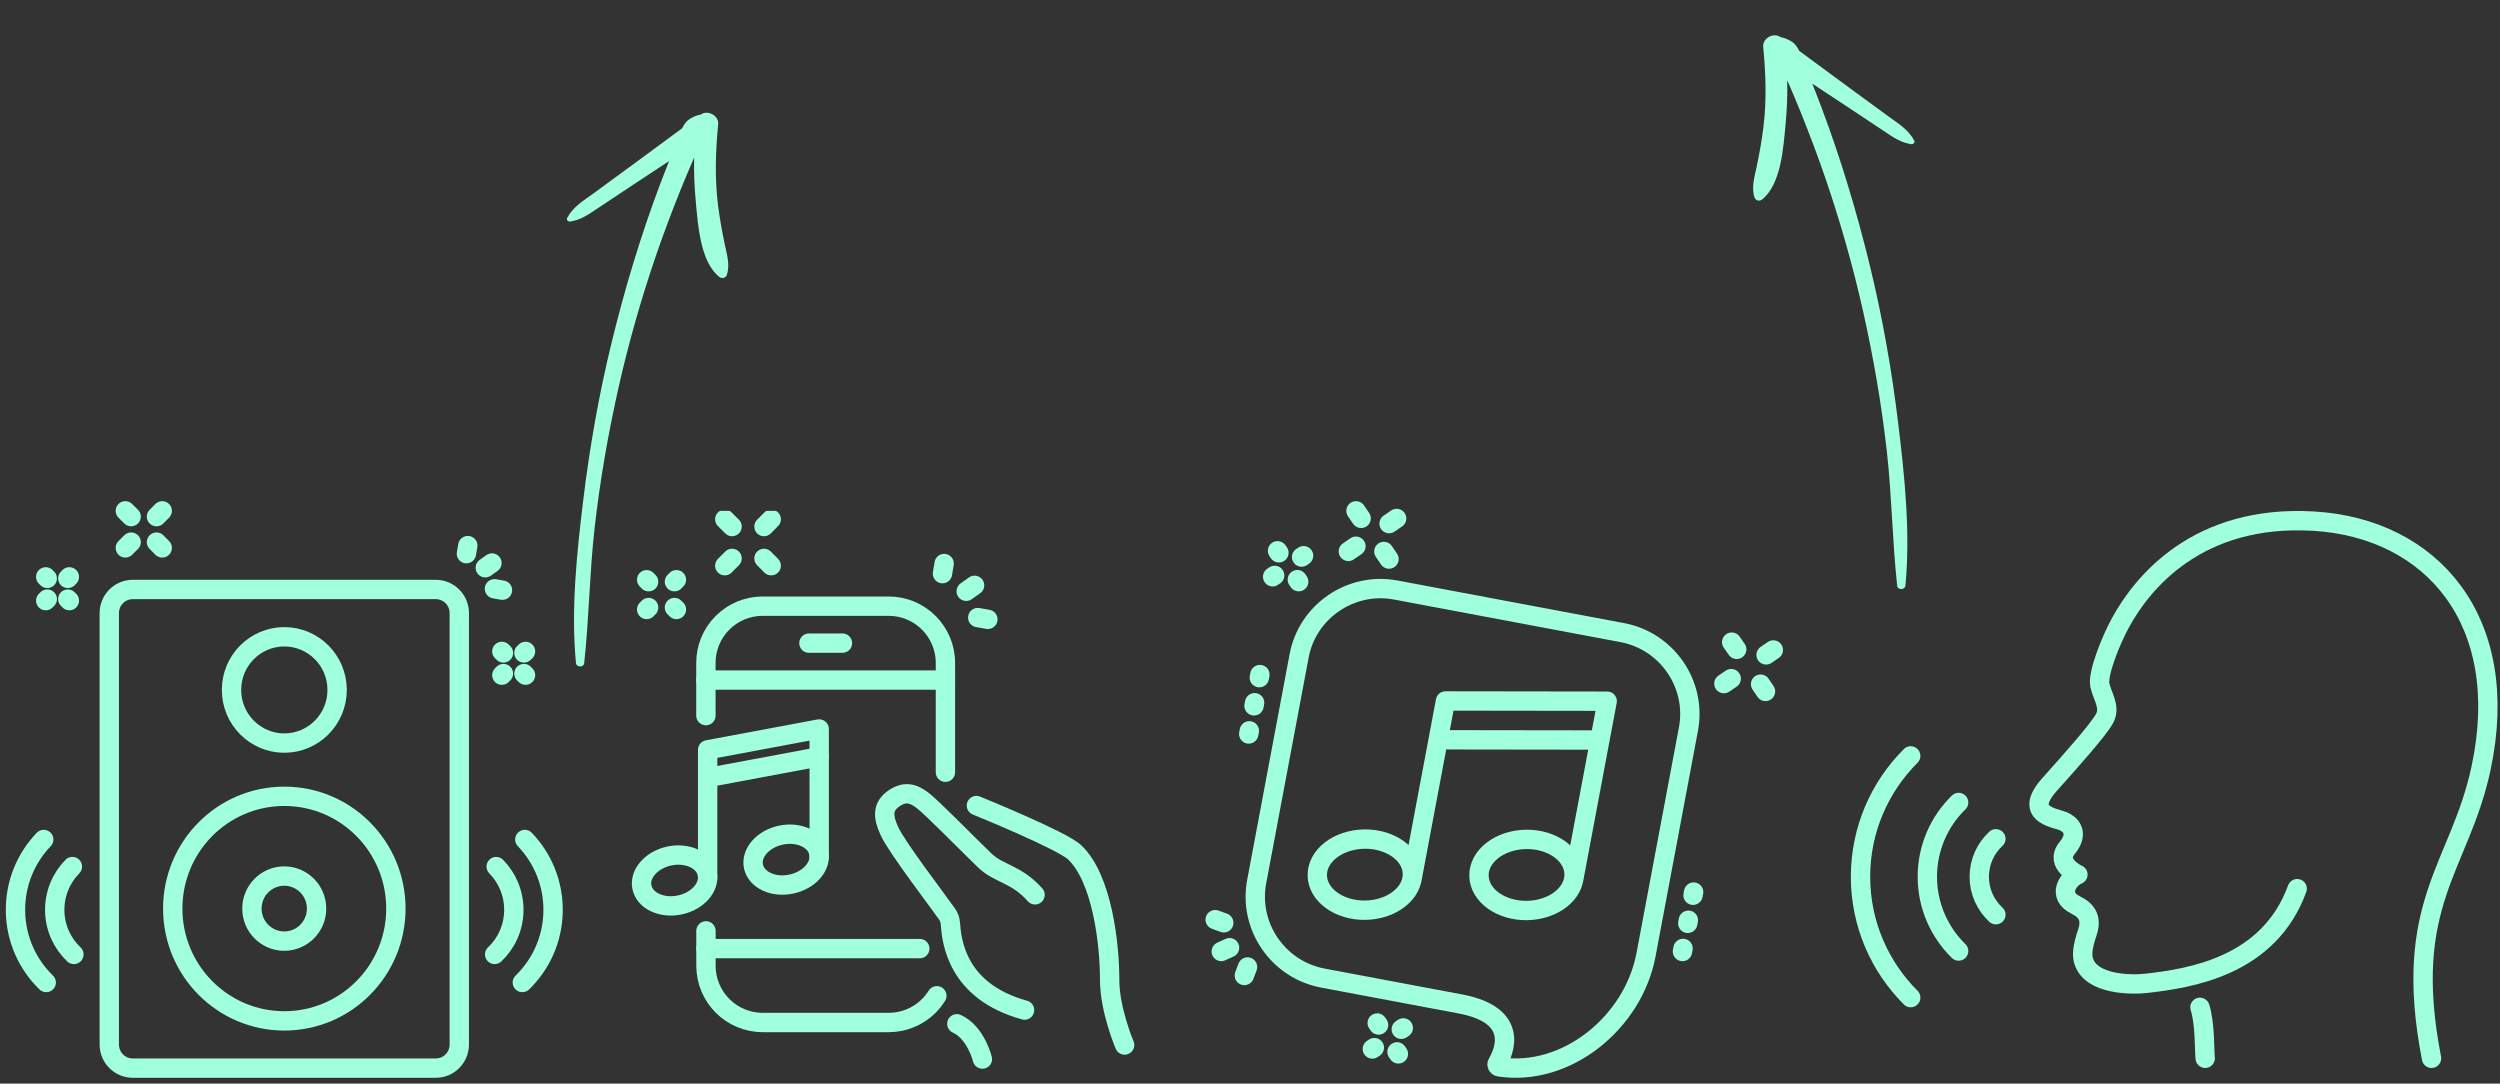 <?xml version="1.0" encoding="UTF-8"?> <svg xmlns="http://www.w3.org/2000/svg" width="323" height="140" viewBox="0 0 323 140" fill="none"><rect x="0" y="0" width="323" height="140" fill="#333333" stroke="none"/><path fill-rule="evenodd" clip-rule="evenodd" d="M90.532 14.803C90.526 14.808 90.519 14.813 90.513 14.817C90.028 14.876 89.549 15.103 89.112 15.37C88.688 15.629 88.379 16.073 88.132 16.572C85.916 18.205 83.7 19.837 81.484 21.47C79.876 22.656 78.259 23.832 76.646 25.011C75.337 25.966 74.016 26.732 73.259 28.197C73.148 28.413 73.426 28.66 73.63 28.63C75.067 28.422 76.056 27.688 77.25 26.894C78.922 25.784 80.593 24.673 82.265 23.565C83.654 22.644 85.048 21.727 86.441 20.811C86.058 21.779 85.681 22.753 85.313 23.727C82.767 30.476 80.687 37.406 78.983 44.414C77.369 51.053 76.181 57.797 75.359 64.581C74.525 71.461 73.75 78.73 74.412 85.653C74.469 86.237 75.414 86.272 75.479 85.671C76.107 79.909 76.164 74.082 76.814 68.309C77.506 62.153 78.569 56.041 79.932 50C81.212 44.332 82.805 38.738 84.677 33.24C85.651 30.378 86.718 27.55 87.843 24.745C88.362 23.45 88.906 22.164 89.457 20.882C89.531 20.71 89.609 20.538 89.684 20.366C89.638 22.293 89.721 24.223 89.906 26.159C90.183 29.055 90.471 33.833 92.943 35.786C93.252 36.029 93.755 35.932 93.892 35.55C94.364 34.23 93.894 32.818 93.62 31.492C93.278 29.831 92.975 28.169 92.765 26.486C92.333 23.032 92.45 19.519 92.787 16.064C92.899 14.929 91.428 14.143 90.532 14.803Z" fill="#A0FFDD"></path><path fill-rule="evenodd" clip-rule="evenodd" d="M230.06 4.803C230.067 4.808 230.073 4.813 230.08 4.817C230.565 4.876 231.043 5.103 231.481 5.37C231.905 5.628 232.213 6.073 232.46 6.572C234.676 8.205 236.893 9.837 239.108 11.47C240.717 12.656 242.334 13.832 243.947 15.011C245.255 15.966 246.576 16.732 247.333 18.197C247.445 18.413 247.166 18.66 246.963 18.63C245.526 18.422 244.537 17.688 243.343 16.894C241.671 15.784 240 14.673 238.328 13.565C236.938 12.644 235.545 11.727 234.152 10.811C234.535 11.78 234.911 12.752 235.279 13.727C237.825 20.476 239.906 27.406 241.61 34.414C243.224 41.053 244.411 47.797 245.234 54.581C246.068 61.461 246.843 68.73 246.18 75.653C246.124 76.237 245.178 76.272 245.114 75.671C244.485 69.909 244.429 64.082 243.778 58.309C243.086 52.153 242.023 46.041 240.661 40C239.381 34.332 237.787 28.738 235.915 23.24C234.941 20.378 233.875 17.55 232.75 14.745C232.23 13.45 231.687 12.164 231.136 10.882C231.061 10.71 230.984 10.538 230.908 10.366C230.954 12.293 230.872 14.223 230.687 16.159C230.409 19.055 230.122 23.832 227.649 25.786C227.341 26.029 226.838 25.932 226.7 25.549C226.229 24.23 226.699 22.818 226.972 21.492C227.315 19.831 227.618 18.169 227.827 16.486C228.26 13.032 228.143 9.519 227.805 6.064C227.694 4.929 229.164 4.143 230.06 4.803Z" fill="#A0FFDD"></path><g clip-path="url(#clip0_3431_9)"><path d="M126.151 104.079C126.151 104.079 137.196 108.56 138.844 110.12C142.41 113.503 143.368 121.95 143.368 126.614C143.368 130.494 145.304 135.018 145.304 135.018" stroke="#A0FFDD" stroke-width="2.5" stroke-linecap="round" stroke-linejoin="round"></path><path d="M133.727 115.612C131.277 112.849 129.037 112.936 127.215 111.158C123.658 107.688 123.998 107.941 120.737 104.794C118.802 102.928 117.494 101.821 115.55 103.12C113.92 104.21 114.094 105.604 114.914 107.383C115.916 109.554 121.243 116.484 122.368 118.106C122.612 118.454 122.751 118.855 122.786 119.283C122.952 121.575 123.571 128.07 132.375 130.502" stroke="#A0FFDD" stroke-width="2.5" stroke-linecap="round" stroke-linejoin="round"></path><path d="M123.623 132.272C126.09 133.397 126.927 136.831 126.927 136.831" stroke="#A0FFDD" stroke-width="2.5" stroke-linecap="round" stroke-linejoin="round"></path><path d="M91.21 120.268V124.775C91.21 128.82 94.488 132.106 98.542 132.106H114.827C116.823 132.106 118.636 131.304 119.961 130.005C120.371 129.604 120.737 129.142 121.042 128.654" stroke="#A0FFDD" stroke-width="2.5" stroke-linecap="round" stroke-linejoin="round"></path><path d="M122.149 99.772V85.65C122.149 81.605 118.872 78.318 114.818 78.318H98.533C94.488 78.318 91.202 81.596 91.202 85.65V92.458" stroke="#A0FFDD" stroke-width="2.5" stroke-linecap="round" stroke-linejoin="round"></path><path d="M122.15 87.864H91.21" stroke="#A0FFDD" stroke-width="2.5" stroke-linecap="round" stroke-linejoin="round"></path><path d="M108.846 83.095H104.514" stroke="#A0FFDD" stroke-width="2.5" stroke-linecap="round" stroke-linejoin="round"></path><path d="M118.837 122.56H91.21" stroke="#A0FFDD" stroke-width="2.5" stroke-linecap="round" stroke-linejoin="round"></path><path d="M91.376 112.875C91.01 111.132 88.822 110.103 86.494 110.591C84.166 111.079 82.571 112.892 82.937 114.636C83.303 116.38 85.492 117.408 87.819 116.92C90.147 116.432 91.742 114.619 91.376 112.875Z" stroke="#A0FFDD" stroke-width="2.5" stroke-linecap="round" stroke-linejoin="round"></path><path d="M105.786 110.181C105.42 108.438 103.232 107.409 100.905 107.897C98.577 108.385 96.982 110.199 97.348 111.942C97.714 113.686 99.902 114.714 102.23 114.226C104.557 113.738 106.153 111.925 105.786 110.181Z" stroke="#A0FFDD" stroke-width="2.5" stroke-linecap="round" stroke-linejoin="round"></path><path d="M105.839 110.704V94.184L91.428 96.878V113.398" stroke="#A0FFDD" stroke-width="2.5" stroke-linecap="round" stroke-linejoin="round"></path><path d="M105.839 97.776L91.428 100.47" stroke="#A0FFDD" stroke-width="2.5" stroke-linecap="round" stroke-linejoin="round"></path><path d="M93.643 73.088L94.584 72.146" stroke="#A0FFDD" stroke-width="2.5" stroke-linecap="round" stroke-linejoin="round"></path><path d="M98.708 68.031L99.64 67.09" stroke="#A0FFDD" stroke-width="2.5" stroke-linecap="round" stroke-linejoin="round"></path><path d="M99.64 73.088L98.708 72.146" stroke="#A0FFDD" stroke-width="2.5" stroke-linecap="round" stroke-linejoin="round"></path><path d="M94.584 68.031L93.643 67.09" stroke="#A0FFDD" stroke-width="2.5" stroke-linecap="round" stroke-linejoin="round"></path><path d="M83.8 75.154L83.548 74.901" stroke="#A0FFDD" stroke-width="2.5" stroke-linecap="round" stroke-linejoin="round"></path><path d="M87.392 78.745L87.139 78.493" stroke="#A0FFDD" stroke-width="2.5" stroke-linecap="round" stroke-linejoin="round"></path><path d="M83.8 78.493L83.548 78.745" stroke="#A0FFDD" stroke-width="2.5" stroke-linecap="round" stroke-linejoin="round"></path><path d="M87.392 74.901L87.139 75.154" stroke="#A0FFDD" stroke-width="2.5" stroke-linecap="round" stroke-linejoin="round"></path><path d="M126.325 79.791L127.633 80.018" stroke="#A0FFDD" stroke-width="2.5" stroke-linecap="round" stroke-linejoin="round"></path><path d="M121.766 74.116L121.984 72.808" stroke="#A0FFDD" stroke-width="2.5" stroke-linecap="round" stroke-linejoin="round"></path><path d="M124.835 76.391L125.916 75.624" stroke="#A0FFDD" stroke-width="2.5" stroke-linecap="round" stroke-linejoin="round"></path></g><path d="M16.193 70.788L16.945 70.041M20.218 66.747L20.96 66M20.96 70.788L20.218 70.041M16.945 66.747L16.193 66M6.107 74.73L5.91 74.532M8.959 77.601L8.762 77.403M6.107 77.403L5.91 77.601M8.959 74.532L8.762 74.73M65.045 84.36L64.84 84.162M67.898 87.231L67.692 87.024M65.045 87.024L64.84 87.231M67.898 84.162L67.692 84.36M63.883 76.071L64.92 76.251M60.261 71.535L60.44 70.491M62.702 73.353L63.561 72.741M64.106 111.963C65.546 113.43 66.422 115.455 66.386 117.678C66.351 119.901 65.403 121.899 63.91 123.312M67.487 126.939C69.883 124.617 71.394 121.377 71.457 117.768C71.519 114.159 70.115 110.865 67.808 108.462M9.353 111.963C7.913 113.43 7.037 115.455 7.072 117.678C7.108 119.901 8.056 121.899 9.549 123.312M5.972 126.939C3.576 124.617 2.065 121.377 2.002 117.768C1.939 114.159 3.343 110.865 5.65 108.462M17.15 76.161H56.309C57.983 76.161 59.34 77.527 59.34 79.212V134.949C59.34 136.634 57.983 138 56.309 138H17.15C15.476 138 14.119 136.634 14.119 134.949V79.212C14.119 77.527 15.476 76.161 17.15 76.161ZM43.557 89.139C43.557 92.931 40.502 96.006 36.734 96.006C32.966 96.006 29.911 92.931 29.911 89.139C29.911 85.347 32.966 82.272 36.734 82.272C40.502 82.272 43.557 85.347 43.557 89.139ZM51.149 117.39C51.149 125.403 44.695 131.898 36.734 131.898C28.773 131.898 22.319 125.403 22.319 117.39C22.319 109.377 28.773 102.882 36.734 102.882C44.695 102.882 51.149 109.377 51.149 117.39ZM40.901 117.39C40.901 115.068 39.032 113.187 36.725 113.187C34.418 113.187 32.549 115.068 32.549 117.39C32.549 119.712 34.418 121.593 36.725 121.593C39.032 121.593 40.901 119.712 40.901 117.39Z" stroke="#A0FFDD" stroke-width="2.5" stroke-linecap="round" stroke-linejoin="round"></path><path d="M158.111 119.226L157 118.818M161.183 124.936L160.768 126.033M158.859 122.443L157.787 122.932M174.208 71.242L175.184 70.57M179.47 67.651L180.444 66.987M179.459 72.229L178.794 71.248M175.86 66.972L175.193 66M165.234 71.421L165.057 71.163M224.384 83.898L223.736 82.964M167.793 75.151L167.616 74.893M164.685 74.342L164.427 74.518M168.424 71.796L168.166 71.972M228.105 89.333L227.467 88.392M228.178 84.611L229.113 83.975M222.728 88.322L223.673 87.679M178.113 132.431L177.936 132.173M180.672 136.161L180.495 135.903M177.564 135.352L177.305 135.528M181.303 132.806L181.044 132.982M162.779 87.154L162.704 87.554M162.095 90.793L162.02 91.193M161.413 94.423L161.336 94.832M218.818 115.257L218.741 115.666M218.134 118.896L218.058 119.296M217.45 122.535L217.374 122.935M203.31 113.663L207.647 90.594L186.756 90.564L182.419 113.633M206.704 95.61L185.813 95.58M209.616 81.735L180.337 76.231C174.55 75.143 168.931 78.969 167.847 84.736L162.363 113.907C161.279 119.674 165.124 125.28 170.911 126.368L188.658 129.704C196.472 131.173 194.298 135.958 193.461 137.364C193.346 137.559 193.465 137.806 193.684 137.838C202.425 139.171 211.025 132.077 212.664 123.363L218.148 94.193C219.232 88.425 215.387 82.82 209.599 81.732L209.616 81.735ZM182.481 112.884C182.429 110.351 179.632 108.348 176.238 108.41C172.843 108.48 170.14 110.59 170.193 113.123C170.245 115.657 173.042 117.66 176.436 117.598C179.831 117.528 182.534 115.418 182.481 112.884ZM203.371 112.923C203.319 110.39 200.522 108.386 197.128 108.448C193.733 108.519 191.03 110.629 191.083 113.162C191.135 115.695 193.932 117.699 197.326 117.637C200.721 117.566 203.424 115.456 203.371 112.923Z" stroke="#A0FFDD" stroke-width="2.5" stroke-linecap="round" stroke-linejoin="round"></path><g clip-path="url(#clip1_3431_9)"><path d="M253.055 103.682C250.562 106.114 249.012 109.518 249.012 113.277C249.012 117.036 250.562 120.431 253.055 122.873" stroke="#A0FFDD" stroke-width="2.5" stroke-linecap="round" stroke-linejoin="round"></path><path d="M246.864 128.891C242.862 124.899 240.379 119.377 240.379 113.277C240.379 107.178 242.862 101.656 246.864 97.663" stroke="#A0FFDD" stroke-width="2.5" stroke-linecap="round" stroke-linejoin="round"></path><path d="M257.867 118.181C256.55 116.955 255.719 115.213 255.719 113.277C255.719 111.342 256.55 109.589 257.867 108.373" stroke="#A0FFDD" stroke-width="2.5" stroke-linecap="round" stroke-linejoin="round"></path><path d="M284.232 130.147C284.91 132.174 284.809 136.024 284.91 136.733" stroke="#A0FFDD" stroke-width="2.5" stroke-linecap="round" stroke-linejoin="round"></path><path d="M314.152 136.733C310.261 116.732 317.81 112.061 320.546 99.274C324.639 80.175 314.152 68.209 298.863 67.327C284.009 66.476 276.835 75.17 273.947 80.489C272.63 82.911 271.029 87.025 271.293 88.463C271.536 89.811 272.731 91.321 271.921 92.81C271.141 94.259 267.675 98.15 264.818 101.341C261.373 105.182 265.345 105.627 266.52 106.083C267.341 106.397 268.77 107.502 267.078 109.559C265.386 111.616 268.466 112.994 268.466 112.994C267.159 113.531 265.72 115.739 268.212 116.945C269.682 117.665 270.269 118.728 269.692 120.451C269.003 122.477 268.983 123.44 269.216 124.19C270.168 127.219 275.305 127.28 277.392 127.037C282.965 126.388 293.138 124.869 296.796 114.817" stroke="#A0FFDD" stroke-width="2.5" stroke-linecap="round" stroke-linejoin="round"></path></g><defs><clipPath id="clip0_3431_9"><rect width="65.271" height="72" fill="white" transform="translate(81.459 66)"></rect></clipPath><clipPath id="clip1_3431_9"><rect width="83.591" height="72" fill="white" transform="matrix(-1 0 0 1 322.704 66)"></rect></clipPath></defs></svg> 